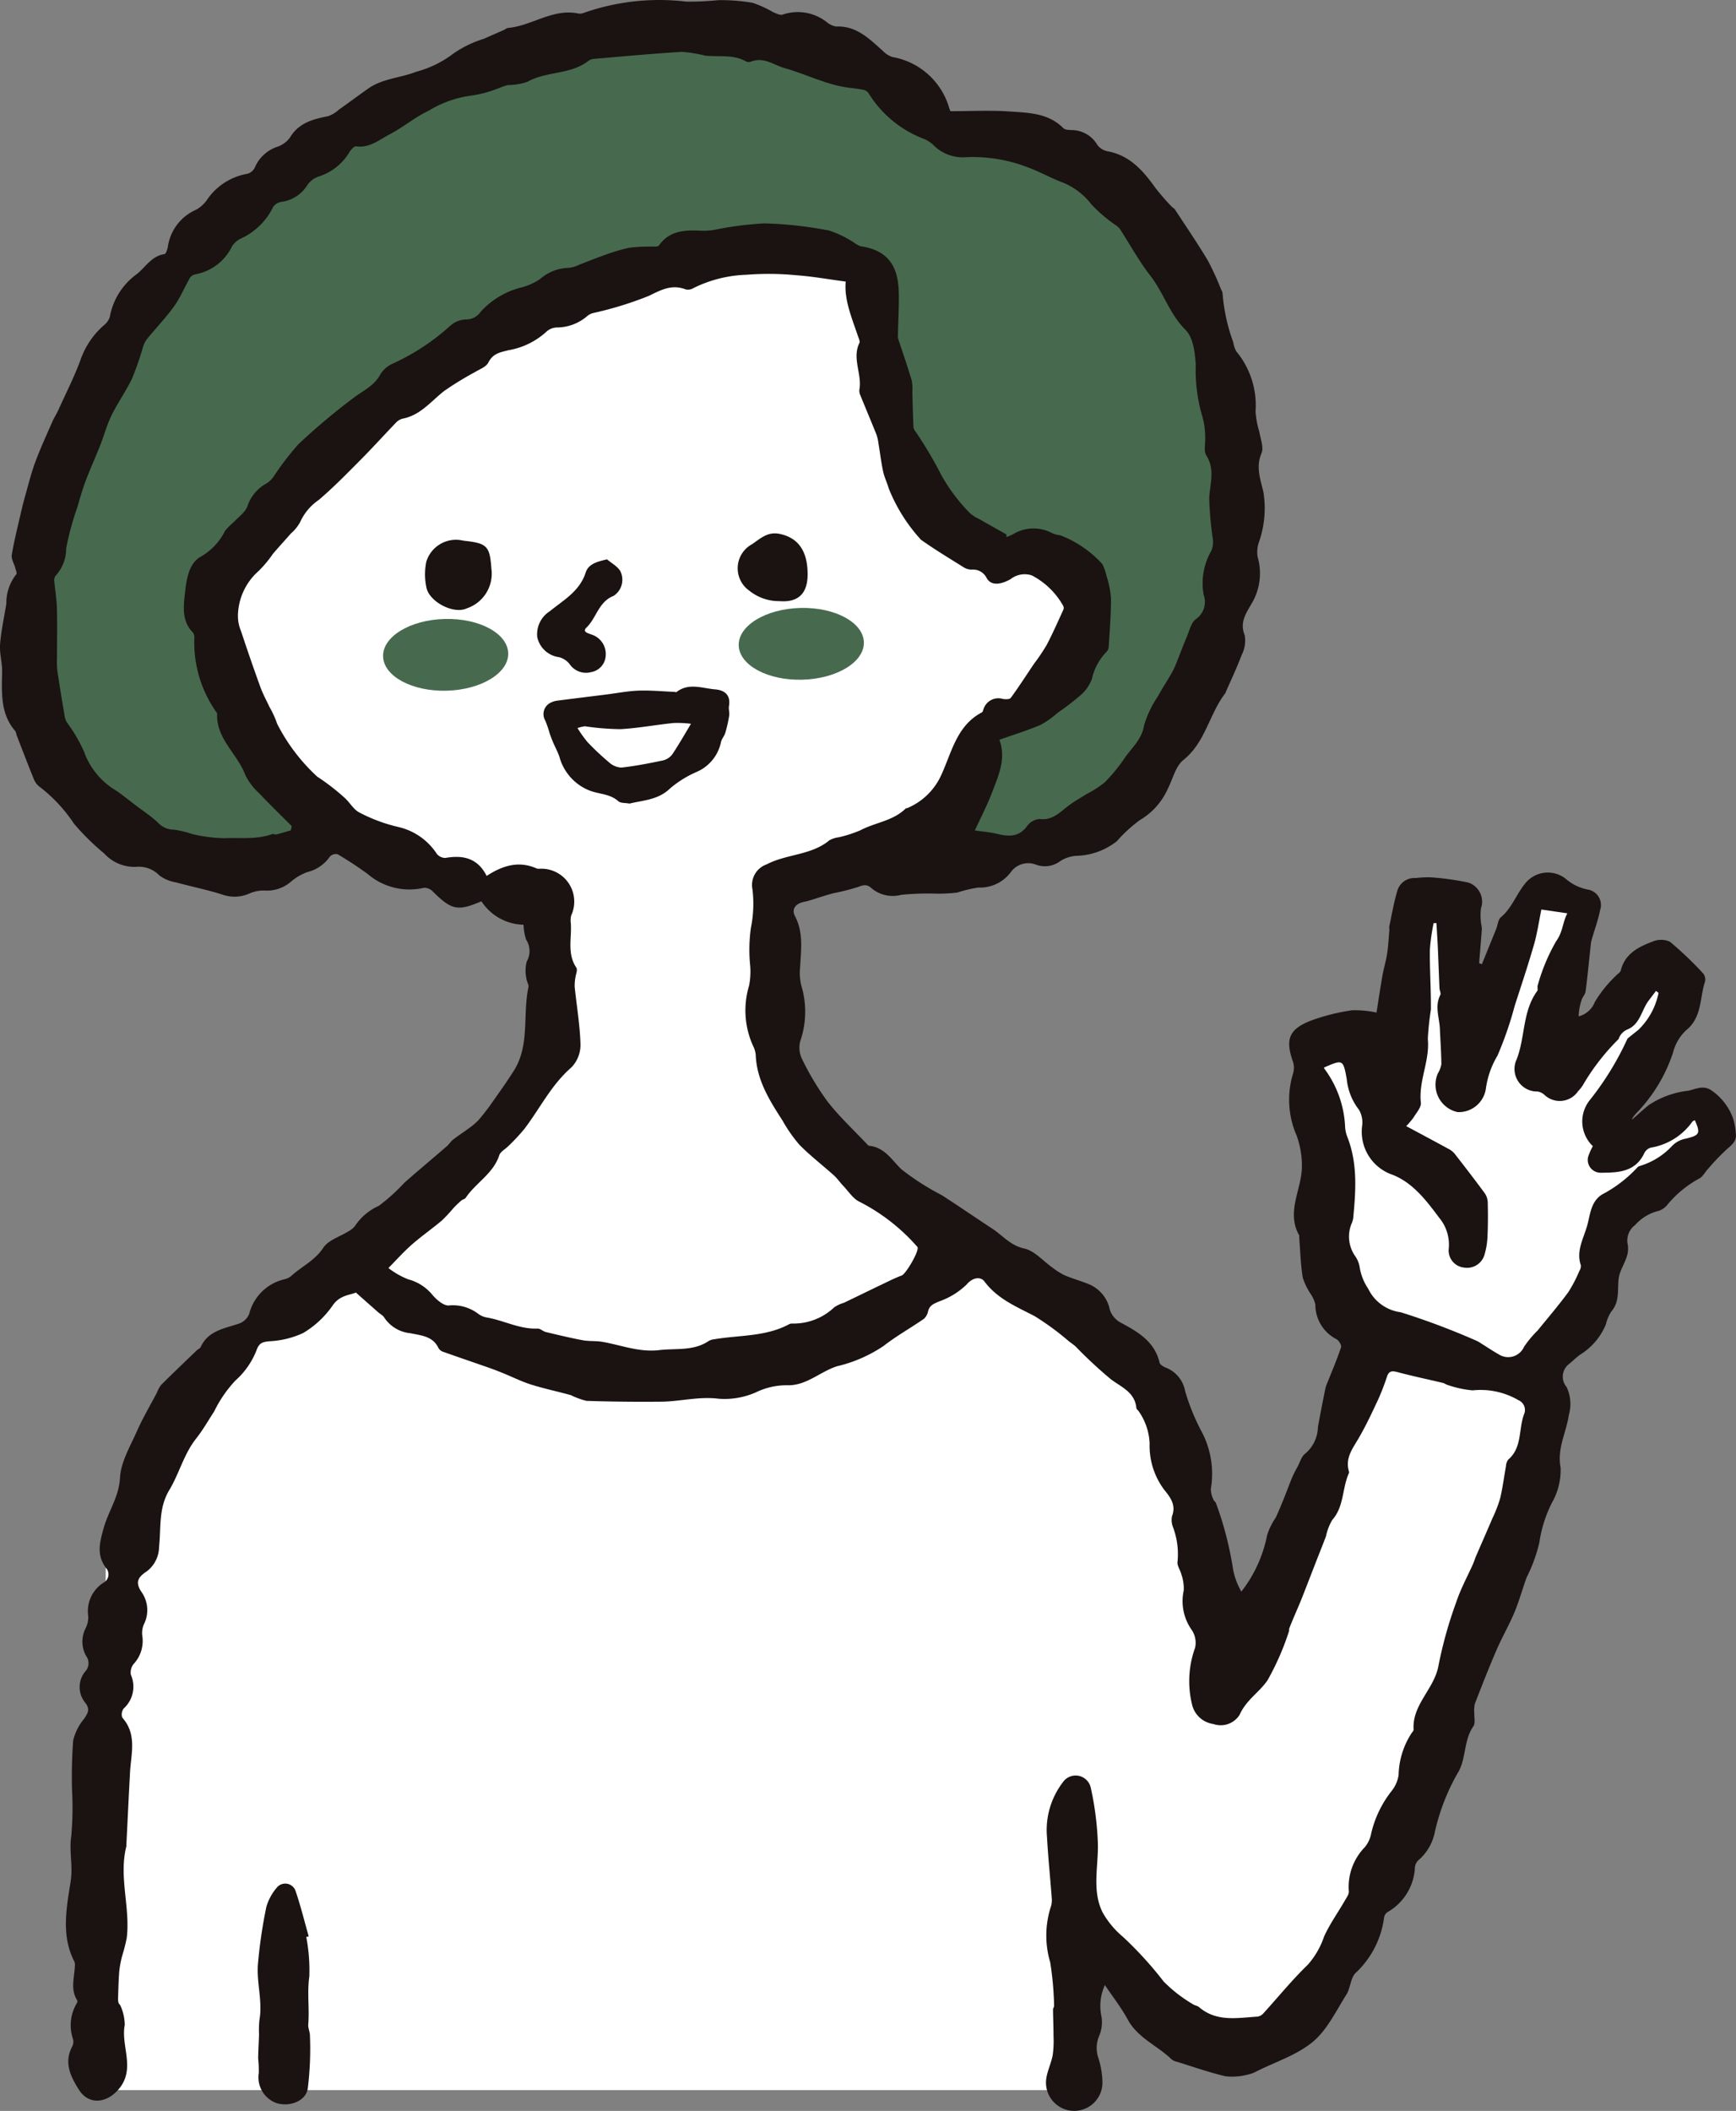 <svg id="グループ_4300" data-name="グループ 4300" xmlns="http://www.w3.org/2000/svg" xmlns:xlink="http://www.w3.org/1999/xlink" width="163.993" height="199.34" viewBox="0 0 163.993 199.34">
  <rect x="0" y="0" width="163.993" height="199.34" fill="#808080" stroke="none"/>
  <defs>
    <clipPath id="clip-path">
      <rect id="長方形_4903" data-name="長方形 4903" width="163.993" height="199.34" fill="none"/>
    </clipPath>
  </defs>
  <g id="グループ_4299" data-name="グループ 4299" clip-path="url(#clip-path)">
    <path id="パス_7226" data-name="パス 7226" d="M12.1,208.712h90.6L101.672,190.6s10.454,15.041,17.6,14.283,28.205-46.224,27.805-61.82l-16.8-3.6-14,30.793s-.8-20-5.6-26.394-20.4-16.4-20.4-16.4L35.1,130.27s-23.877,12.622-24.136,29.106S12.1,208.712,12.1,208.712" transform="translate(-0.972 -11.331)" fill="#fff"/>
    <path id="パス_7227" data-name="パス 7227" d="M89.784,10.5c1.9,0,3.735-.1,5.551.026s3.688.135,5.119,1.58c.162.163.525.165.8.177a2.834,2.834,0,0,1,2.4,1.387,1.567,1.567,0,0,0,.94.609c2.117.379,3.385,1.826,4.546,3.456a22.122,22.122,0,0,0,1.522,1.754c.1.116.263.189.345.314,1.043,1.6,2.119,3.172,3.1,4.809a25.98,25.98,0,0,1,1.239,2.711,1.017,1.017,0,0,1,.141.343A17.348,17.348,0,0,0,116.5,32.32a2.729,2.729,0,0,0,.283.855,7.975,7.975,0,0,1,1.823,5.674,8.327,8.327,0,0,0,.352,1.9c.11.69.446,1.5.209,2.06-.553,1.3-.092,2.484.179,3.643a9.633,9.633,0,0,1-.419,4.742,2.87,2.87,0,0,0-.123,1.4,5.568,5.568,0,0,1-.62,4.493c-.513.892-1.084,1.721-.6,2.906a2.982,2.982,0,0,1-.293,1.868c-.442,1.19-.994,2.337-1.5,3.5-.013.028-.012.066-.03.088-1.53,1.966-1.874,4.644-3.972,6.321-.747.6-1,1.813-1.483,2.742a6.453,6.453,0,0,1-2.635,2.936,13.708,13.708,0,0,0-2.169,1.993,6.471,6.471,0,0,1-3.893,1.381,3.241,3.241,0,0,0-1.428.48,2.42,2.42,0,0,1-2.3.357,2.018,2.018,0,0,0-2.4.711,3.643,3.643,0,0,1-3.074,1.447,11.944,11.944,0,0,0-1.983.475,16.347,16.347,0,0,1-2.007.1,25.125,25.125,0,0,0-3.278.109,3.106,3.106,0,0,1-2.8-.614c-.477-.438-.817-.3-1.325-.111a21.652,21.652,0,0,1-2.3.578c-.384.1-.762.222-1.142.336-.536.161-1.062.364-1.607.472-.784.159-1.226.665-.866,1.353.828,1.579.565,3.211.482,4.854a5.031,5.031,0,0,0,.13,1.754,8.529,8.529,0,0,1-.124,5.231,2.461,2.461,0,0,0,.191,1.681,25.86,25.86,0,0,0,2.4,3.992c1.117,1.432,2.467,2.683,3.718,4.011.063.067.141.159.22.166,1.465.15,2.106,1.325,3.047,2.227a24.243,24.243,0,0,0,3.808,2.436c1.6,1.033,3.173,2.117,4.77,3.163.984.644,1.7,1.585,3.019,1.874.97.211,1.773,1.178,2.659,1.8a6.7,6.7,0,0,0,1.143.722c.744.317,1.532.533,2.281.84a3.309,3.309,0,0,1,2,2.424,2.155,2.155,0,0,0,.987,1.19c1.65.886,3.231,1.778,3.711,3.8.047.2.371.387.6.476a2.927,2.927,0,0,1,1.81,2.2,20.218,20.218,0,0,0,1.473,3.672,8.531,8.531,0,0,1,.957,5.587,2.331,2.331,0,0,0,.251,1c.036.111.153.194.224.3a32.04,32.04,0,0,1,1.611,6.179,6.536,6.536,0,0,0,.8,2.206,12.572,12.572,0,0,0,2.433-5.337,6.357,6.357,0,0,1,.81-1.644c.283-.607.536-1.229.788-1.85.264-.651.5-1.312.77-1.96a10.99,10.99,0,0,1,.5-.986c.235-.432.378-1,.741-1.259a3.38,3.38,0,0,0,1.191-2.515c.224-1.225.465-2.449.712-3.67a3.765,3.765,0,0,1,.226-.613c.425-1.078.885-2.142,1.246-3.24.064-.195-.215-.648-.446-.768a3.664,3.664,0,0,1-1.983-3.275,3.032,3.032,0,0,0-.434-.979,6.15,6.15,0,0,1-.76-1.568c-.195-1.25-.231-2.523-.33-3.787,0-.062.026-.138,0-.186-1.208-2.137.122-4.154.247-6.23a8.345,8.345,0,0,0-.484-3.179,8.445,8.445,0,0,1-.364-5.811,1.907,1.907,0,0,0,.013-1.178c-.747-2.116-.4-3.08,1.738-3.9a19.271,19.271,0,0,1,3.838-.962,9.666,9.666,0,0,1,2.315.218c.159-1,.343-2.249.56-3.489.123-.7.338-1.383.444-2.083.113-.75.149-1.512.213-2.268a2.259,2.259,0,0,1-.016-.279c.255-1.169.446-2.358.8-3.493a1.684,1.684,0,0,1,1.7-1.092,10.074,10.074,0,0,1,1.39-.069,25.863,25.863,0,0,1,3.575.494,1.9,1.9,0,0,1,1.206,2.419,5.293,5.293,0,0,0-.012,1.255c.009.248.1.5.087.74-.071,1.067-.169,2.133-.256,3.2l.263.1c.45-1.109.9-2.218,1.349-3.328.15-.374.177-.883.446-1.11,1.018-.855,1.438-2.11,2.23-3.107a2.734,2.734,0,0,1,3.866-.547,4.506,4.506,0,0,0,2.195,1.056,1.474,1.474,0,0,1,1.088,1.9c-.19.962-.536,1.894-.808,2.842a2.667,2.667,0,0,0-.079.443c-.159,1.469-.3,2.939-.487,4.4-.038.292-.293.548-.386.843a5.414,5.414,0,0,0-.274,1.531,2.242,2.242,0,0,0,1.533-1.364,11.617,11.617,0,0,1,1.949-2.433c.159-.189.447-.333.5-.539.391-1.578,1.656-2.214,2.977-2.716a2.058,2.058,0,0,1,1.66,0,33.611,33.611,0,0,1,3.153,3.007.931.931,0,0,1,.159.788c-.506,1.54-.265,3.333-1.758,4.554a4.316,4.316,0,0,0-1.255,2.119,14.848,14.848,0,0,1-3.5,5.762,3.346,3.346,0,0,0-.335.443c-.04.066-.022.167-.016.111.471-.413,1-.9,1.556-1.355A8.466,8.466,0,0,1,159.495,103c.717-.161,1.379-.538,2.134-.059a5.414,5.414,0,0,1,2.1,2.714,6.094,6.094,0,0,1,.245,1.376c.1.686-.317,1.044-.8,1.452a21.727,21.727,0,0,0-1.815,1.891c-.3.316-.518.784-.878.939a10.282,10.282,0,0,0-3.036,2.537,1.748,1.748,0,0,1-.773.5,4.354,4.354,0,0,0-2.221,1.346,1.817,1.817,0,0,0-.7,1.768c.272,1.264-.7,2.187-.838,3.244-.141,1.09.123,2.19-.7,3.146a3.654,3.654,0,0,0-.508,1.2,6.074,6.074,0,0,1-2.44,2.875c-.372.269-.694.6-1.057.887a1.506,1.506,0,0,0-.22,2.162,3.736,3.736,0,0,1,.208,2.66c-.23,1.645-1.126,3.144-.771,4.966a6.208,6.208,0,0,1-.809,3.285,12.187,12.187,0,0,0-1.2,3.78,14.529,14.529,0,0,1-1.2,3.289c-.4,1.1-.709,2.242-1.162,3.323-.5,1.2-1.167,2.338-1.684,3.536-.725,1.679-1.393,3.385-2.052,5.091a3.03,3.03,0,0,0-.044.919c-.017.4.11.911-.086,1.188-.956,1.355-.663,3.148-1.5,4.447a20.013,20.013,0,0,0-2.164,5.634,4.7,4.7,0,0,1-1.562,2.6,1.068,1.068,0,0,0-.3.651,5.12,5.12,0,0,1-2.567,4.208.747.747,0,0,0-.343.507,8.712,8.712,0,0,1-2.714,5.274c-.469.5-.463,1.413-.851,2.024-.978,1.543-1.808,3.32-3.16,4.449-1.5,1.251-3.51,1.891-5.3,2.784a3.287,3.287,0,0,1-.962.346,5.735,5.735,0,0,1-2.005.131c-1.541-.364-3.043-.894-4.559-1.363a1.269,1.269,0,0,1-.511-.221c-1.338-1.307-3.2-2.014-4.16-3.777-.608-1.121-1.407-2.137-2.155-3.252a4.715,4.715,0,0,0-.326,2.959,3.322,3.322,0,0,1-.235,1.893,2.869,2.869,0,0,0-.072,1.981,8.036,8.036,0,0,1,.4,2.292,2.667,2.667,0,1,1-5.3-.328c.116-.733.457-1.428.6-2.158a9.531,9.531,0,0,0,.081-1.777c0-.85-.039-1.7-.048-2.553,0-.118.108-.241.1-.355a29.455,29.455,0,0,0-.366-4.1,8.869,8.869,0,0,1,.027-5.148,2.042,2.042,0,0,0,.126-.825c-.143-1.951-.349-3.9-.456-5.848a7.432,7.432,0,0,1,1.491-5.174,1.463,1.463,0,0,1,2.642.5,28.805,28.805,0,0,1,.668,5.15c.084,2.2-.589,4.518.445,6.619a8.358,8.358,0,0,0,1.908,2.3,34.941,34.941,0,0,1,3.867,4.238,13.385,13.385,0,0,0,2.748,2.134c.172.126.429.144.589.28,1.656,1.42,3.608,1.022,5.511.9a.9.9,0,0,0,.547-.281c1.4-1.538,2.718-3.165,4.211-4.608a7.737,7.737,0,0,0,1.548-2.675c.528-1.168,1.289-2.229,1.934-3.346.171-.3.435-.644.4-.938a5.388,5.388,0,0,1,1.526-4.167,2.861,2.861,0,0,0,.588-1.274,10.192,10.192,0,0,1,1.97-4.067,3.168,3.168,0,0,0,.622-1.463,7.513,7.513,0,0,1,1.234-3.962c.071-.1.189-.218.182-.32-.155-2.383,1.986-3.857,2.357-6.081a40.137,40.137,0,0,1,1.686-6c.409-1.227,1.044-2.38,1.573-3.566.1-.225.166-.465.263-.691.525-1.217,1.061-2.427,1.58-3.646a12.21,12.21,0,0,0,.721-1.873c.239-1,.362-2.021.547-3.032a1.118,1.118,0,0,1,.213-.61c1.333-1.141.961-2.865,1.491-4.277a1,1,0,0,0-.5-1.321,7.109,7.109,0,0,0-4.358-.941,9.8,9.8,0,0,1-2.311-.495c-.176-.043-.332-.17-.507-.212-1.413-.337-2.835-.634-4.238-1.007-.5-.132-.828-.169-1.024.395a22.155,22.155,0,0,1-.811,2.118c-.579,1.239-1.157,2.485-1.84,3.666-.578,1-1.324,1.905-.955,3.173a.289.289,0,0,1,0,.184c-.649,1.422-.436,3.134-1.569,4.411a5.024,5.024,0,0,0-.593,1.539c-.3.794-.619,1.585-.928,2.378-.461,1.181-.914,2.367-1.382,3.545-.249.626-.526,1.239-.786,1.86-.129.308-.257.616-.374.928-.031.085,0,.194-.031.277a24.938,24.938,0,0,1-2.029,4.628c-.772,1.122-2.025,1.869-2.63,3.249a2.111,2.111,0,0,1-2.484.87,2.408,2.408,0,0,1-2.016-1.867,9.259,9.259,0,0,1,.291-5.325,2.166,2.166,0,0,0-.318-1.695,4.71,4.71,0,0,1-.752-3.731,3.982,3.982,0,0,0-.221-1.5c-.1-.419-.438-.86-.364-1.23a7.226,7.226,0,0,0-.437-3.261,1.854,1.854,0,0,1-.088-1.011c.413-1.062-.165-1.8-.748-2.519A6.935,6.935,0,0,1,108.6,136.3a5.7,5.7,0,0,0-1.03-3.028c-.067-.1-.209-.193-.22-.3-.146-1.5-1.387-1.956-2.4-2.716a41.684,41.684,0,0,1-3.339-3.1,6.51,6.51,0,0,0-.591-.453,25.533,25.533,0,0,0-3.292-2.42c-1.723-.9-3.5-1.615-4.733-3.272-.335-.451-1.075-.433-1.7.308a7.07,7.07,0,0,1-2.577,1.579c-.488.215-.892.351-1.041.911a1.334,1.334,0,0,1-.394.73c-1.259.872-2.609,1.624-3.813,2.563a13.262,13.262,0,0,1-4.392,1.917c-1.614.511-2.926,1.868-4.733,1.795a6.648,6.648,0,0,0-2.907.656,7.326,7.326,0,0,1-3.542.619c-1.865-.236-3.632.259-5.445.279q-3.522.036-7.046-.079a7.249,7.249,0,0,1-1.475-.538c-1.246-.349-2.519-.61-3.754-1-.9-.282-1.758-.714-2.638-1.072-.418-.17-.839-.337-1.266-.487-1.474-.517-2.954-1.018-4.425-1.542a.8.8,0,0,1-.427-.35c-.536-1.142-1.676-1.188-2.66-1.4a3.335,3.335,0,0,1-2.468-1.486c-.118-.2-.37-.318-.555-.481-.654-.576-1.306-1.154-2.117-1.873-.58.254-1.522.235-2.2,1.227a8.9,8.9,0,0,1-2.792,2.6,8.526,8.526,0,0,1-3.191.774c-.548.068-.872.1-1.137.672a7.463,7.463,0,0,1-2.061,3.036,11.794,11.794,0,0,0-2.015,2.934c-.561.855-1.066,1.754-1.7,2.551-1.161,1.467-1.592,3.3-2.526,4.848-1.043,1.729-.771,3.568-.973,5.37a2.92,2.92,0,0,1-1.177,2.329c-.821.538-1.105,1.03-.466,1.956a2.968,2.968,0,0,1,.209,3.038,2.061,2.061,0,0,0-.151,1.068,3.193,3.193,0,0,1-.817,2.675,1.258,1.258,0,0,0-.258,1.024,2.777,2.777,0,0,1-.676,3.173.917.917,0,0,0-.138.865c1.414,1.582.825,3.414.731,5.19-.123,2.291-.232,4.583-.347,6.874a.54.54,0,0,1,0,.094c-.731,2.885.383,5.759.039,8.638a16.243,16.243,0,0,1-.432,1.7,9.986,9.986,0,0,0-.274,1.439c-.07.846-.084,1.7-.114,2.547a1.4,1.4,0,0,0,.042.446c.035.114.166.2.2.314a4.564,4.564,0,0,1,.389,1.778c-.4,2.031,1.112,4.2-.65,6.16-1.126,1.253-2.766,1.4-3.675-.032-.806-1.266-1.448-2.582-.626-4.117a1.02,1.02,0,0,0,.075-.634,4.055,4.055,0,0,1,.343-3.423.31.31,0,0,0,.045-.267c-.676-1.056-.261-2.181-.223-3.281a.8.8,0,0,0-.04-.369c-1.286-2.466-.745-5.115-.359-7.59.231-1.477-.164-2.847.058-4.279a30.573,30.573,0,0,0,.07-4.367,46.325,46.325,0,0,1,.11-4.669,5.034,5.034,0,0,1,1.02-2.026c.358-.532.616-.9.11-1.542a2.323,2.323,0,0,1,.023-2.957,1.135,1.135,0,0,0,.079-1.433,2.764,2.764,0,0,1-.067-2.609,2.39,2.39,0,0,0,.261-1.145,3.188,3.188,0,0,1,1.409-3.162.9.9,0,0,0,.247-1.433c-.894-1.235-.585-2.366-.195-3.764.443-1.585,1.443-2.938,1.534-4.72.077-1.5.969-2.977,1.605-4.418.549-1.242,1.248-2.418,1.881-3.623a2.909,2.909,0,0,1,.4-.736c1.111-1.107,2.248-2.188,3.378-3.274.111-.108.3-.169.354-.294.725-1.592,2.289-1.756,3.686-2.245a1.637,1.637,0,0,0,.9-.887A4.479,4.479,0,0,1,26.9,120.8a1.477,1.477,0,0,0,.641-.333c.983-.887,2.209-1.434,3-2.637.477-.727,1.577-1.046,2.389-1.561a1.764,1.764,0,0,0,.619-.518,5.279,5.279,0,0,1,2.24-1.88,17.537,17.537,0,0,0,2.4-2.173c1.333-1.172,2.7-2.309,4.038-3.47.208-.18.352-.437.568-.606.456-.356.949-.666,1.413-1.015a6.449,6.449,0,0,0,1.008-.846,19.613,19.613,0,0,0,1.288-1.67c.691-.977,1.386-1.953,2.027-2.962,1.545-2.433.824-5.281,1.389-7.9.052-.241-.169-.531-.186-.8a3.409,3.409,0,0,1,.024-1.628,1.979,1.979,0,0,0-.056-2.067,4.828,4.828,0,0,1-.244-1.41,4.855,4.855,0,0,1-3.979-2.211c-2.244.957-2.83.826-4.566-.9a1.161,1.161,0,0,0-.843-.379,6.055,6.055,0,0,1-5.337-1.3c-.911-.671-1.867-1.286-2.839-1.866a.793.793,0,0,0-.739.231,3.591,3.591,0,0,1-2.1,1.448,5,5,0,0,0-1.572.915,3.439,3.439,0,0,1-2.5.834,3.269,3.269,0,0,0-1.4.273,3.453,3.453,0,0,1-2.624.094c-1.416-.446-2.879-.736-4.311-1.133a3.55,3.55,0,0,1-1.594-.661,2.685,2.685,0,0,0-2.193-.808A3.858,3.858,0,0,1,9.846,80.6,23.131,23.131,0,0,1,6.99,77.786a14.392,14.392,0,0,0-3.277-3.508,1.621,1.621,0,0,1-.5-.663c-.56-1.378-1.092-2.767-1.63-4.154-.056-.145-.06-.327-.153-.437C.015,67.378.169,65.406.2,63.44c.015-.867-.259-1.748-.193-2.6C.109,59.549.394,58.278.6,57a4.327,4.327,0,0,1,.941-2.769c.082-.078-.041-.392-.095-.589-.112-.418-.4-.857-.334-1.243.221-1.333.559-2.647.859-3.966.114-.5.238-1,.379-1.5.313-1.094.579-2.206.972-3.27.48-1.3,1.063-2.558,1.617-3.828.173-.4.415-.762.592-1.154.736-1.632,1.56-3.234,2.155-4.917a7.684,7.684,0,0,1,2.1-3.024,1.708,1.708,0,0,0,.58-.785,6.4,6.4,0,0,1,2.57-4.08c.833-.673,1.389-1.7,2.6-1.88.14-.019.276-.447.321-.7a4.521,4.521,0,0,1,2.67-3.491,3.086,3.086,0,0,0,1.014-.911,5.779,5.779,0,0,1,3.81-2.478,1.114,1.114,0,0,0,.719-.589,3.513,3.513,0,0,1,2.13-1.967,2.425,2.425,0,0,0,1.184-.86c.834-1.4,2.181-1.748,3.621-2.028a3,3,0,0,0,1.008-.615c.927-.656,1.839-1.335,2.768-1.991,1.359-.958,3.043-1,4.513-1.581a10.1,10.1,0,0,0,3.546-1.732,10.347,10.347,0,0,1,2.874-1.389c.62-.282,1.246-.549,1.869-.825.142-.063.275-.187.42-.2,2.266-.208,4.235-1.873,6.649-1.357a.894.894,0,0,0,.456-.051A21.53,21.53,0,0,1,64.837.154,28.461,28.461,0,0,0,67.886.013a17.943,17.943,0,0,1,3.2.251,10.037,10.037,0,0,1,1.908.862c.3.131.7.345.945.251A4.424,4.424,0,0,1,78.1,2.09a1.864,1.864,0,0,0,.9.416c1.934-.08,3.133,1.18,4.416,2.313a2.07,2.07,0,0,0,.9.568,6.8,6.8,0,0,1,5.358,4.834,2.27,2.27,0,0,0,.112.274" transform="translate(0 0)" fill="#1a1311"/>
    <path id="パス_7228" data-name="パス 7228" d="M38.883,122.27c.752-.761,1.437-1.533,2.207-2.209.908-.8,1.908-1.491,2.834-2.271a15.279,15.279,0,0,0,1.133-1.215c.23-.241.472-.47.723-.688.116-.1.318-.126.4-.241.948-1.421,2.6-2.275,3.172-4.018.117-.358.593-.593.888-.9a18.837,18.837,0,0,0,1.49-1.6c1.472-1.933,2.54-4.158,4.433-5.8a3.052,3.052,0,0,0,.866-2.141c-.047-1.822-.358-3.637-.548-5.457a4.135,4.135,0,0,1,.056-.825c.035-.339.241-.784.1-1-.9-1.337-.415-2.813-.524-4.226a1.891,1.891,0,0,1,.042-.718,3.106,3.106,0,0,0-2.974-4.4.822.822,0,0,1-.279-.02c-1.69-.759-3.222-.292-4.738.7-.846-1.686-2.232-1.994-3.9-1.7a1.039,1.039,0,0,1-.809-.388,5.935,5.935,0,0,0-3.66-2.541,15.276,15.276,0,0,1-3.638-1.353c-.578-.286-.933-.991-1.452-1.433a20.9,20.9,0,0,0-2.546-1.962,17.666,17.666,0,0,1-3.784-4.986,8.779,8.779,0,0,0-.723-1.587c-.292-.628-.629-1.24-.865-1.889q-.948-2.616-1.818-5.258a3.705,3.705,0,0,1-.3-1.517,5.743,5.743,0,0,1,1.948-4.177,11.016,11.016,0,0,0,1.361-1.63c.552-.646,1.128-1.272,1.688-1.912a3.935,3.935,0,0,0,.873-1.067,5.026,5.026,0,0,1,1.758-2.1c1.394-1.187,2.68-2.506,3.973-3.808,1.134-1.141,2.212-2.338,3.331-3.5a1.3,1.3,0,0,1,.634-.377c1.675-.323,2.664-1.63,3.9-2.6a30.248,30.248,0,0,1,2.925-1.795c.446-.274,1.058-.488,1.263-.9.428-.852,1.093-.962,1.9-1.165a7.064,7.064,0,0,0,3.642-1.8,1.538,1.538,0,0,1,.919-.348,4.427,4.427,0,0,0,2.909-1.1,1.4,1.4,0,0,1,.583-.275,33.286,33.286,0,0,0,5.206-1.608c1.185-.58,2.182-1.118,3.491-.612a.971.971,0,0,0,.723-.123A12.134,12.134,0,0,1,72.7,28.47a27.008,27.008,0,0,1,4.716.045c1.559.114,3.106.394,4.668.6-.159,1.695.56,3.383,1.139,5.1.077.23.232.529.15.7-.713,1.476.272,2.942,0,4.409a1.066,1.066,0,0,0,.1.547c.5,1.227,1.015,2.445,1.509,3.674a3.79,3.79,0,0,1,.186.793c.151.9.259,1.813.448,2.706.116.545.375,1.056.528,1.594a15.872,15.872,0,0,0,3.053,4.86c1.309.928,2.69,1.758,4.052,2.611a1.473,1.473,0,0,0,.712.206,1.43,1.43,0,0,1,1.425.776c.391.71,1.2.716,2.26.132a2.155,2.155,0,0,1,2.014-.365,7.184,7.184,0,0,1,2.956,2.857.434.434,0,0,1,.037.363c-.519,1.133-1.02,2.275-1.6,3.377a19.434,19.434,0,0,1-1.187,1.758c-.724,1.073-1.425,2.164-2.186,3.21-.107.147-.514.147-.763.1a1.47,1.47,0,0,0-1.809.942c-.048.114-.072.282-.159.328-2.432,1.286-2.855,3.842-3.893,6.032a6.1,6.1,0,0,1-3.134,3c-.056.025-.139.014-.178.052-1.188,1.174-2.877,1.312-4.277,2.054a11.661,11.661,0,0,1-2.027.656,2.618,2.618,0,0,0-.886.278c-1.722,1.44-4.043,1.289-5.94,2.284A2.06,2.06,0,0,0,73.273,86.5a11.378,11.378,0,0,1-.151,3.666,15.074,15.074,0,0,0-.06,3.587,6.967,6.967,0,0,1-.108,1.851,8.088,8.088,0,0,0,.4,5.735,2.29,2.29,0,0,1,.229.805c.09,2.374,1.3,4.29,2.528,6.194a14.1,14.1,0,0,0,1.593,2.284c1.015,1.035,2.179,1.922,3.261,2.894.331.3.583.679.894,1,.5.525.937,1.236,1.557,1.51a18.229,18.229,0,0,1,5.336,4.134.5.5,0,0,1,.117.143c.161.374-1.1,2.521-1.492,2.668-.628.234-1.229.538-1.835.828-1.213.579-2.42,1.172-3.632,1.754a3.166,3.166,0,0,0-.92.431,5.567,5.567,0,0,1-3.959,1.527.649.649,0,0,0-.274.053c-2.213,1.2-4.7,1.029-7.076,1.428a1.373,1.373,0,0,0-.535.161c-1.436.977-3.085.677-4.667.866-1.905.228-3.609-.476-5.4-.784-.6-.1-1.24-.037-1.843-.149-1.17-.219-2.329-.5-3.486-.776-.267-.064-.516-.333-.765-.323-1.711.073-3.213-.782-4.843-1.055a1.875,1.875,0,0,1-.752-.324,3.941,3.941,0,0,0-2.79-.805c-.493.042-1.156-.528-1.549-.986a4.377,4.377,0,0,0-2.294-1.48,7.618,7.618,0,0,1-1.876-1.071" transform="translate(-2.192 -2.523)" fill="#fff"/>
    <path id="パス_7229" data-name="パス 7229" d="M95.592,50.961c-.877-.5-1.758-.985-2.63-1.489a3.138,3.138,0,0,1-.915-.615,16.56,16.56,0,0,1-2.639-3.544A37.386,37.386,0,0,0,87,41.254a1.019,1.019,0,0,1-.208-.4c-.049-1.1-.075-2.21-.109-3.316a4.505,4.505,0,0,0-.052-1.113c-.369-1.242-.794-2.467-1.2-3.7a1.429,1.429,0,0,1-.113-.443c.026-1.358.111-2.717.088-4.074-.035-2.041-.588-4.045-3.6-4.473a2.063,2.063,0,0,1-.548-.289,9.748,9.748,0,0,0-2.451-1.2,37.622,37.622,0,0,0-6.1-.674,32.77,32.77,0,0,0-4.739.613,6.247,6.247,0,0,1-1.1.086c-1.559-.071-3.08-.095-4.128,1.394-.106.151-.537.084-.818.1a14.958,14.958,0,0,0-2,.114,17.378,17.378,0,0,0-2.315.69c-.783.269-1.547.591-2.323.88a3.153,3.153,0,0,1-1.047.324,4.257,4.257,0,0,0-2.723,1.059,5.64,5.64,0,0,1-1.8.8A7.739,7.739,0,0,0,45.921,29.9a1.656,1.656,0,0,1-1.366.745,2.327,2.327,0,0,0-1.513.588,21.061,21.061,0,0,1-5.5,3.609,2.671,2.671,0,0,0-1.1.964c-.572,1.107-1.641,1.556-2.551,2.25a61.478,61.478,0,0,0-5.183,4.353,26.523,26.523,0,0,0-2.419,3.162,2.411,2.411,0,0,1-.7.61,3.8,3.8,0,0,0-1.722,2.116c-.213.565-.817.985-1.258,1.458a7.476,7.476,0,0,0-.853.855,5.751,5.751,0,0,1-2.225,2.4c-1.258.638-1.429,2.3-1.587,3.72-.14,1.26-.2,2.482.784,3.491a.792.792,0,0,1,.128.535,11.417,11.417,0,0,0,2.114,7.021c.017.026.044.056.042.082-.12,2.385,1.919,3.79,2.655,5.8A5.742,5.742,0,0,0,25,75.407c.991,1.055,2.035,2.061,3.057,3.087-.03.133-.059.266-.089.4-.459.131-.917.272-1.379.388-.112.028-.263-.077-.366-.039-1.478.54-3.029.322-4.543.39a14.146,14.146,0,0,1-2.99-.383,10.139,10.139,0,0,0-1.773-.426,2.028,2.028,0,0,1-1.532-.7c-.63-.577-1.353-1.052-2.036-1.571-.619-.468-1.218-.965-1.86-1.4a7.016,7.016,0,0,1-3.058-3.709A14.682,14.682,0,0,0,6.8,68.675,1.832,1.832,0,0,1,6.6,68.06c-.236-1.4-.471-2.8-.68-4.207a8.184,8.184,0,0,1-.038-1.2c0-1.578.035-3.157-.007-4.734-.024-.885-.185-1.764-.255-2.649A.675.675,0,0,1,5.8,54.79a3.789,3.789,0,0,0,.952-2.537,27.484,27.484,0,0,1,1.058-3.89c.244-.831.477-1.669.783-2.478.434-1.147.944-2.265,1.394-3.407.364-.921.614-1.894,1.049-2.778.586-1.188,1.368-2.281,1.939-3.475a28.45,28.45,0,0,0,1.006-2.888,2.639,2.639,0,0,1,.37-.8c.855-1.05,1.8-2.03,2.59-3.127.6-.837.995-1.819,1.514-2.719a.856.856,0,0,1,.524-.311,4.8,4.8,0,0,0,3.439-2.638,1.99,1.99,0,0,1,.808-.721,6.323,6.323,0,0,0,3.08-3.007,1.156,1.156,0,0,1,.813-.477,3.4,3.4,0,0,0,2.369-1.51,2.136,2.136,0,0,1,1.058-.86,5.212,5.212,0,0,0,3-2.384c.15-.207.42-.509.595-.484,1.281.181,2.2-.633,3.2-1.153,1.254-.653,2.359-1.605,3.636-2.2a10.211,10.211,0,0,1,4.043-1.438,11.283,11.283,0,0,0,2.746-.764,6.3,6.3,0,0,1,.7-.23,5.894,5.894,0,0,0,1.835-.3c1.808-1.026,4.07-.669,5.766-1.972a1.023,1.023,0,0,1,.51-.2c2.784-.238,5.568-.5,8.357-.666a13.921,13.921,0,0,1,2.189.357c1.283.139,2.62-.143,3.831.538a.6.6,0,0,0,.458.039c1.236-.5,2.14.3,3.225.608,2.029.571,3.932,1.573,6.046,1.842.433.056.868.1,1.295.186a.879.879,0,0,1,.534.277,10.535,10.535,0,0,0,5.367,4.412,3.142,3.142,0,0,1,.894.641,3.9,3.9,0,0,0,2.971,1.048,14.4,14.4,0,0,1,5.749.92c1.118.4,2.153.98,3.21,1.4a6.4,6.4,0,0,1,2.9,2.144,13.994,13.994,0,0,0,2.264,1.934,1.945,1.945,0,0,1,.416.37c.957,1.471,1.8,3.031,2.874,4.41,1.259,1.614,1.824,3.63,3.338,5.134.721.715.9,2.17.96,3.309a15.5,15.5,0,0,0,.641,4.925,6.8,6.8,0,0,1,.248,1.887c.047.582-.163,1.3.108,1.728.855,1.345.34,2.671.277,4.04a31.528,31.528,0,0,0,.331,3.781,2.224,2.224,0,0,1-.138,1.2,6.123,6.123,0,0,0-.718,4.151,1.969,1.969,0,0,1-.723,2.281c-.46.319-.621,1.1-.872,1.685-.384.9-.718,1.83-1.092,2.74a7.551,7.551,0,0,1-.473.909c-.382.656-.8,1.291-1.159,1.96a9.77,9.77,0,0,0-1.313,2.754c-.216,1.327-1.143,2.089-1.816,3.056a16.526,16.526,0,0,1-1.879,2.3,9.493,9.493,0,0,1-1.706,1.107c-.527.331-1.071.636-1.578,1-.887.63-1.594,1.543-2.908,1.372a1.611,1.611,0,0,0-1.163.672c-.768,1.041-1.723,1-2.81.736-.68-.166-1.388-.22-2.122-.329.517-1.126,1.139-2.316,1.616-3.561.617-1.612,1.364-3.234.7-5,1.315-.466,2.636-.874,3.9-1.409a8.368,8.368,0,0,0,1.59-1.127,26.049,26.049,0,0,0,2.212-1.7,3.748,3.748,0,0,0,1.04-1.512,5.313,5.313,0,0,1,1.328-2.506.814.814,0,0,0,.256-.491c.1-1.539.22-3.08.219-4.621a9.153,9.153,0,0,0-.42-2.092,4.77,4.77,0,0,0-.4-1.136,10.4,10.4,0,0,0-3.989-2.723,2.555,2.555,0,0,1-.719-.18,3.719,3.719,0,0,0-3.752.1,5.017,5.017,0,0,1-.6.254c0-.087.008-.174.012-.261" transform="translate(-0.499 -0.479)" fill="#476a4e"/>
    <path id="パス_7230" data-name="パス 7230" d="M172.31,114.164c-.08.044-.182.067-.232.132a6.009,6.009,0,0,1-3.931,2.461.99.99,0,0,0-.613.518c-.835,1.776-2.446,1.846-4.057,1.85a1.216,1.216,0,0,1-1.251-1.5,6.134,6.134,0,0,1,.446-1.01,3.221,3.221,0,0,1-.235-4.412,27.818,27.818,0,0,0,3.51-5.747c.324-.263.664-.538,1.01-.808a6.649,6.649,0,0,0,1.922-3.509l-.241-.184c-.226.3-.449.6-.68.9-.69.894-.8,2.222-1.992,2.731a1.477,1.477,0,0,0-.864.922,20.876,20.876,0,0,0-3.264,4.166,3.406,3.406,0,0,1-.557.75,2.094,2.094,0,0,1-3.194.336,1.274,1.274,0,0,0-.629-.305,2.13,2.13,0,0,1-1.98-3.043c.818-2.1.533-4.525,1.937-6.444.093-.128-.01-.383.054-.549a17.908,17.908,0,0,1,1.743-4.167c.638-.874.6-1.784,1.053-2.622l-2.454-.362c-.234,1.139-.391,2.253-.7,3.324-.559,1.937-1.2,3.849-1.819,5.767a33.6,33.6,0,0,1-1.632,4.718,8.194,8.194,0,0,0-1.091,3.1A2.585,2.585,0,0,1,149.9,113.4a2.647,2.647,0,0,1-1.867-3.654,2.589,2.589,0,0,0,.33-.863c-.009-1.111-.094-2.22-.139-3.331-.045-1.07-.514-2.14.039-3.214.08-.155-.067-.416-.077-.63-.056-1.263-.1-2.526-.154-3.79-.036-.789-.09-1.578-.136-2.367h-.264a18.819,18.819,0,0,0-.357,2.538c-.018,1.876.116,3.754.1,5.631a26.843,26.843,0,0,0-.293,2.772c.206,2.064-.887,3.955-.656,6.019.048.435-.415.941-.684,1.389a7.123,7.123,0,0,1-.7.824c1.413.758,2.687,1.437,3.954,2.127a1.913,1.913,0,0,1,.594.446c.97,1.241,1.932,2.488,2.865,3.757a1.618,1.618,0,0,1,.29.875c.026,1.085.026,2.173-.027,3.257a6.8,6.8,0,0,1-.3,1.743,1.711,1.711,0,0,1-1.916,1.153,1.622,1.622,0,0,1-1.45-1.686,3.972,3.972,0,0,0-.884-3.006c-1.223-1.633-2.455-3.274-4.371-4.055a4.293,4.293,0,0,1-2.918-4.641,2.362,2.362,0,0,0-.3-1.516,5.572,5.572,0,0,1-1.155-2.9c-.338-1.86-.376-1.853-2.1-1.108-.025.01-.037.048-.056.073a9.908,9.908,0,0,1,2,5.51,3.041,3.041,0,0,0,.214.994c.984,2.509.8,5.1.55,7.692a2.056,2.056,0,0,1-.169.534,3.228,3.228,0,0,0,.344,3.009,2.5,2.5,0,0,1,.446,1.109,5.084,5.084,0,0,0,.805,2,3.967,3.967,0,0,0,3.062,2.209,69.43,69.43,0,0,1,7.178,2.7,3.166,3.166,0,0,1,.482.286c.581.359,1.148.743,1.745,1.072a1.638,1.638,0,0,0,2.248-.794,10.189,10.189,0,0,1,1.289-1.547c.976-1.2,1.979-2.371,2.892-3.612a13.205,13.205,0,0,0,1.053-2.023.822.822,0,0,0,.132-.516c-.45-1.31.208-2.446.562-3.62.326-1.079.325-2.332,1.417-3.052a12.366,12.366,0,0,0,3.386-2.595c.065-.087.223-.1.337-.152a6.84,6.84,0,0,0,2.932-1.867,2.394,2.394,0,0,1,1.287-.675c1.3-.316,1.407-.483.843-1.752" transform="translate(-12.203 -8.38)" fill="#fff"/>
    <path id="パス_7231" data-name="パス 7231" d="M64.473,82.211c-.4-.076-.833-.027-1.049-.222-.8-.716-1.84-.659-2.741-1.017a4.769,4.769,0,0,1-2.82-3.153c-.159-.487-.415-.943-.616-1.418-.12-.282-.225-.571-.326-.861a9.974,9.974,0,0,0-.4-1.162,1.2,1.2,0,0,1,.57-1.724,1.875,1.875,0,0,1,.535-.159c1.562-.2,3.124-.392,4.686-.588,1.006-.126,2.009-.326,3.018-.362,1.128-.039,2.262.07,3.393.117.062,0,.148.049.18.024,1.165-.91,2.42-.363,3.66-.26,1,.083,1.478.622,1.308,1.594-.048.282.067.591.023.874a12.77,12.77,0,0,1-.366,1.63c-.092.314-.353.586-.414.9a3.933,3.933,0,0,1-2.356,2.823A10.043,10.043,0,0,0,68.287,80.8c-1.12,1.076-2.518,1.092-3.814,1.413" transform="translate(-5.01 -6.326)" fill="#1a1311"/>
    <path id="パス_7232" data-name="パス 7232" d="M62.293,57.976c.432.371,1,.663,1.262,1.131a1.815,1.815,0,0,1-.644,2.318c-1.423.558-1.609,2.072-2.556,2.987-.446.431.191.55.514.68a1.924,1.924,0,0,1,1.3,1.953A1.662,1.662,0,0,1,60.8,68.622a1.874,1.874,0,0,1-2.052-.766,1.891,1.891,0,0,0-.98-.641A2.431,2.431,0,0,1,55.7,65.323a2.574,2.574,0,0,1,1.19-2.451c1.288-1.047,2.818-1.88,3.385-3.65.253-.791,1.032-1.023,2.018-1.246" transform="translate(-4.948 -5.154)" fill="#1a1311"/>
    <path id="パス_7233" data-name="パス 7233" d="M50.339,58.681a3.454,3.454,0,0,1-2.319,3.74c-1.268.6-3.611-.642-3.832-2.024a5.959,5.959,0,0,1,0-2.373A2.927,2.927,0,0,1,47.535,56c.091.014.183.037.275.047,2.123.232,2.376.5,2.529,2.635" transform="translate(-3.918 -4.974)" fill="#1a1311"/>
    <path id="パス_7234" data-name="パス 7234" d="M83.091,59.2c-.012,1.771-.9,2.624-2.667,2.48a4.464,4.464,0,0,1-2.831-.978,2.586,2.586,0,0,1,.255-4.4c.8-.554,1.482-1.2,2.587-.975,1.778.366,2.67,1.625,2.656,3.874" transform="translate(-6.799 -4.913)" fill="#1a1311"/>
    <path id="パス_7235" data-name="パス 7235" d="M59.872,75.414a3.77,3.77,0,0,1,.7-.169,24.748,24.748,0,0,0,3.354.272c1.681-.091,3.348-.412,5.027-.581a10.181,10.181,0,0,1,1.644.074c-.619,1.024-1.157,1.984-1.772,2.892a1.547,1.547,0,0,1-.886.57c-1.3.274-2.606.529-3.923.674a1.866,1.866,0,0,1-1.174-.507,24.151,24.151,0,0,1-2.027-1.908,11.587,11.587,0,0,1-.939-1.316" transform="translate(-5.322 -6.66)" fill="#fff"/>
    <path id="パス_7236" data-name="パス 7236" d="M31.308,200.272a16.593,16.593,0,0,1,.287,3.743c-.217,1.52.025,3.011-.1,4.51-.028.354.168.724.16,1.085a30.285,30.285,0,0,1-.21,5.007c-.227,1.214-1.8,1.728-3,1.323a2.587,2.587,0,0,1-1.622-2.836,10.764,10.764,0,0,0-.06-1.363c.009-.753.059-1.507.085-2.26a9.438,9.438,0,0,1,.034-1.365c.317-1.768-.277-3.51-.142-5.252a45.829,45.829,0,0,1,.8-5.444,4.89,4.89,0,0,1,.965-1.786,1.029,1.029,0,0,1,1.772.239c.492,1.422.849,2.891,1.262,4.341l-.239.057" transform="translate(-2.376 -17.355)" fill="#1a1311"/>
    <path id="パス_7237" data-name="パス 7237" d="M51.542,67.388c.047,1.871-2.559,3.456-5.823,3.54s-5.948-1.367-6-3.237,2.558-3.457,5.822-3.539,5.948,1.365,6,3.236" transform="translate(-3.531 -5.702)" fill="#476a4e"/>
    <path id="パス_7238" data-name="パス 7238" d="M88.416,66.249c.048,1.871-2.559,3.456-5.823,3.54s-5.948-1.367-6-3.238,2.559-3.456,5.822-3.539,5.949,1.366,6,3.237" transform="translate(-6.809 -5.601)" fill="#476a4e"/>
  </g>
</svg>
